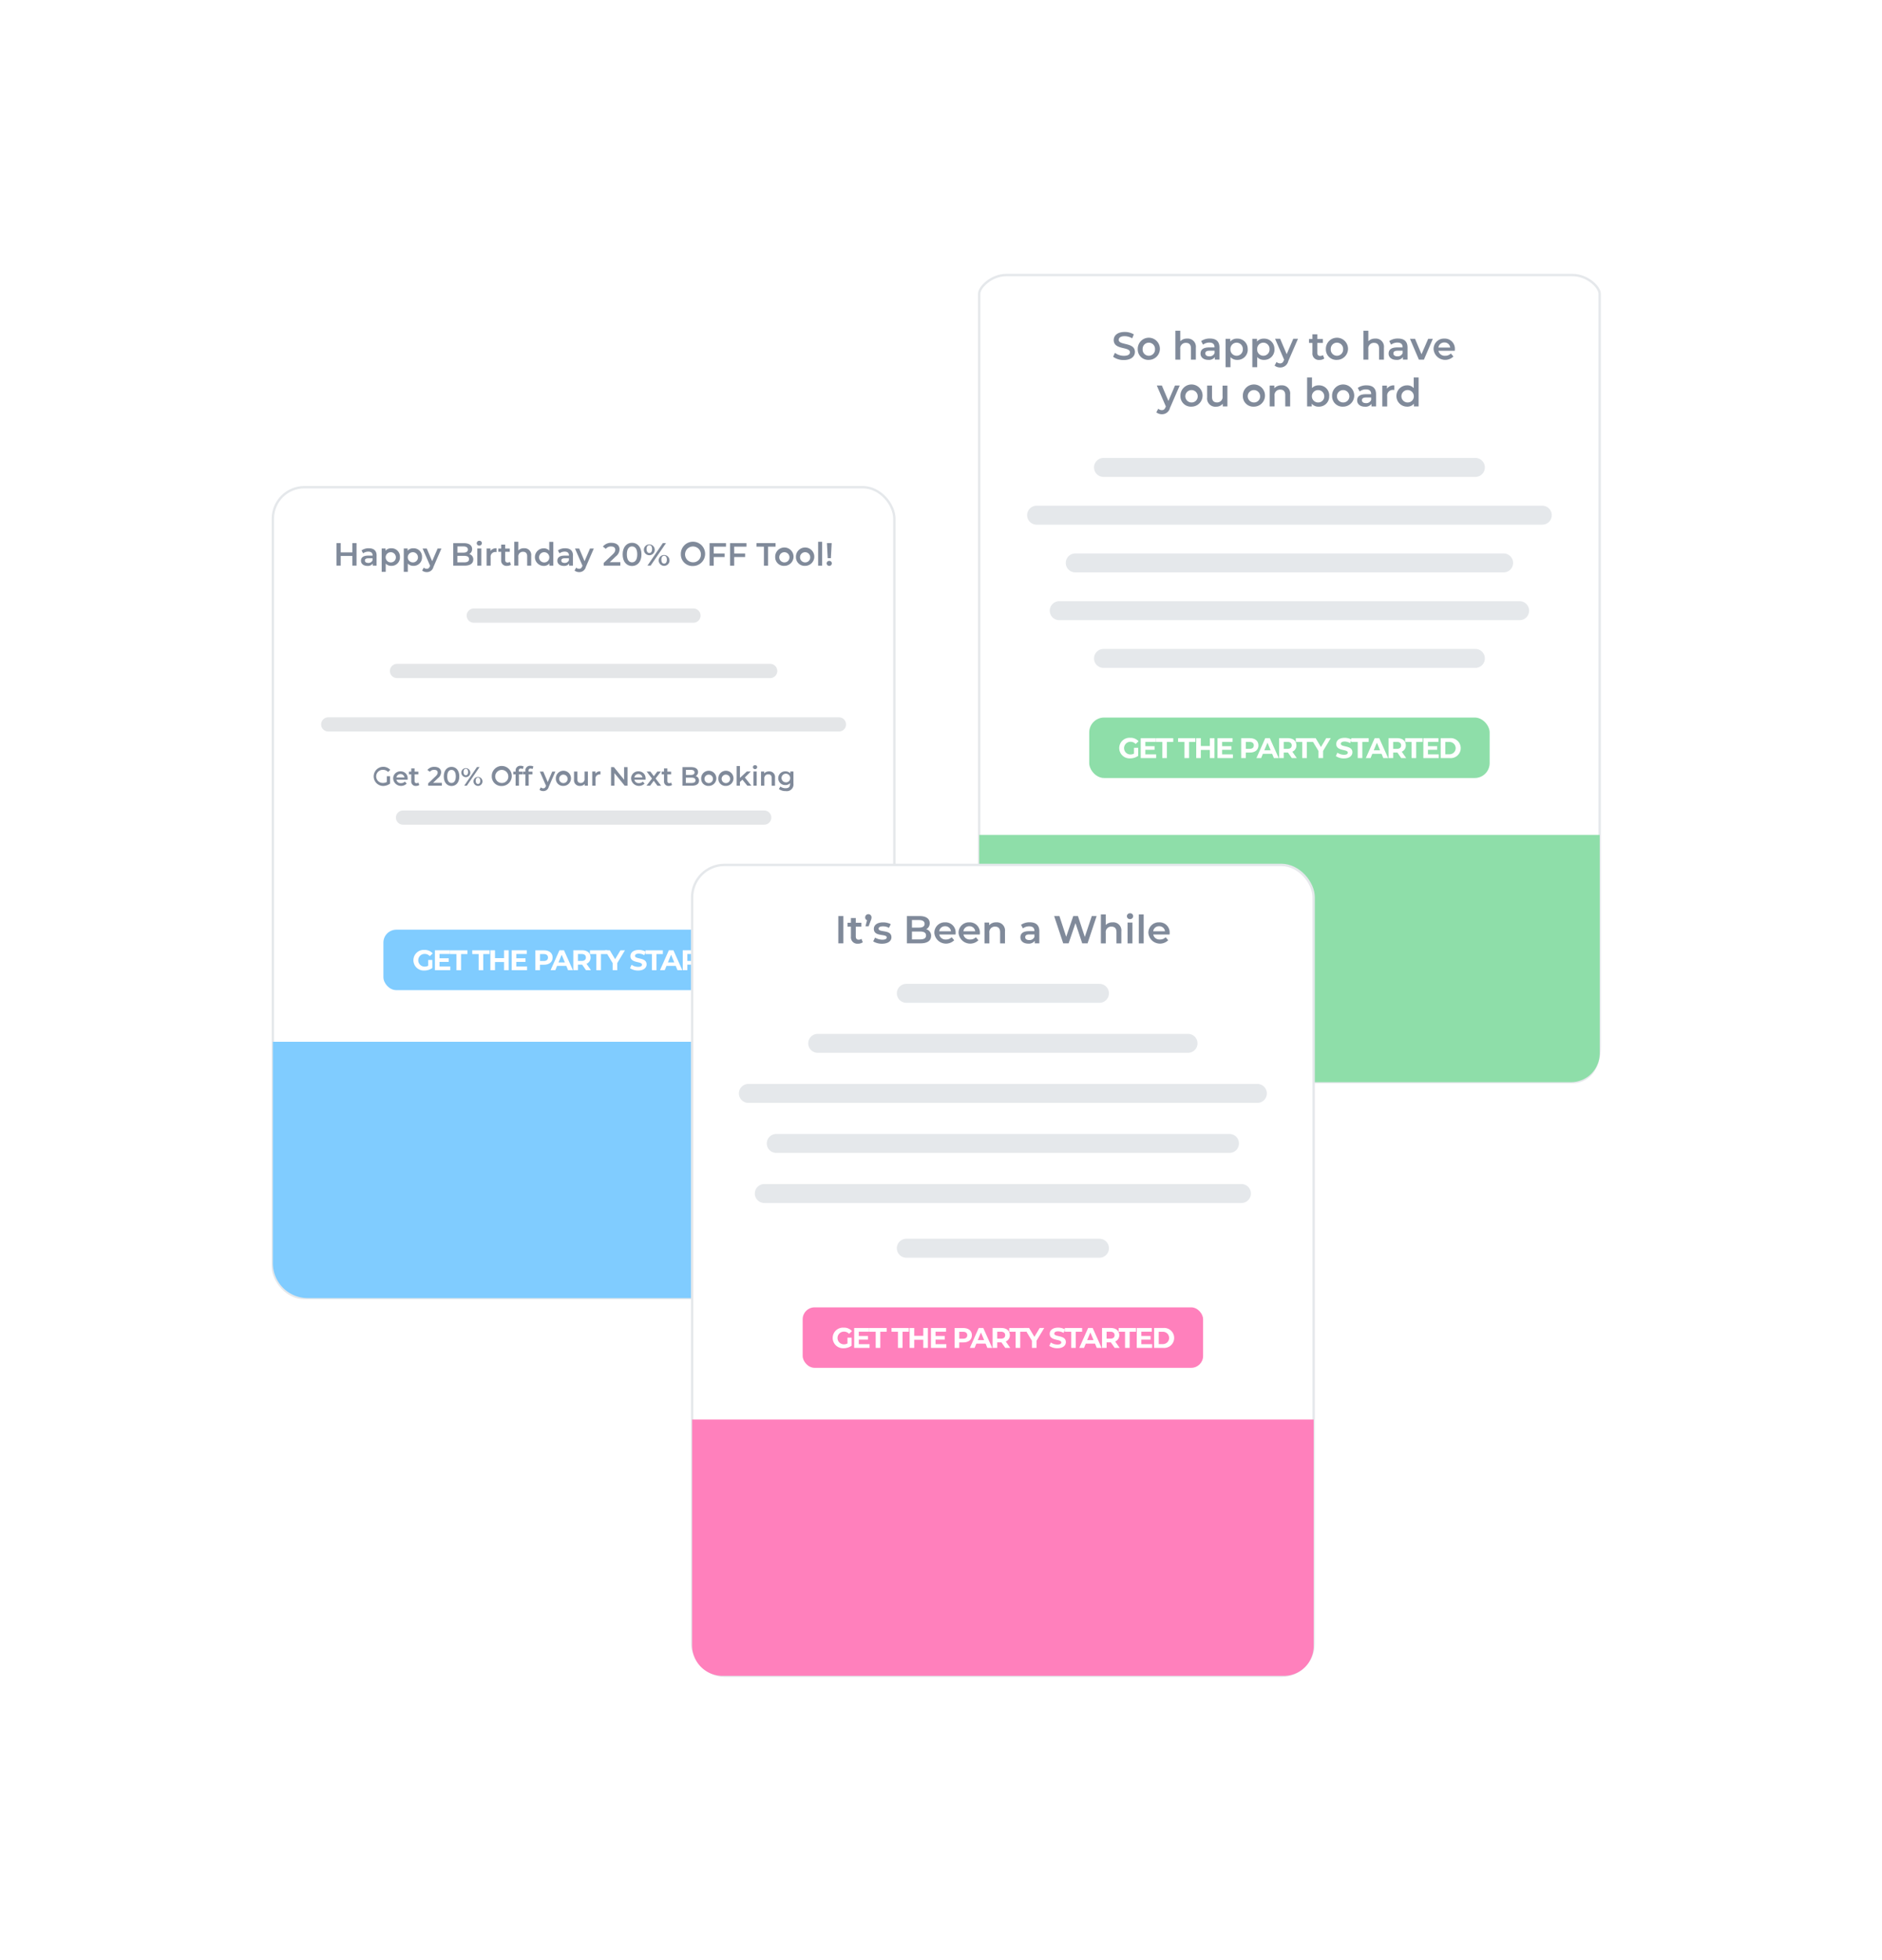 <svg xmlns="http://www.w3.org/2000/svg" width="397.158" height="413.337" viewBox="0 0 397.158 413.337">
    <defs>
        <filter id="lfg11kpqqa" x="37.156" y="39.508" width="322.846" height="335.615" filterUnits="userSpaceOnUse">
            <feOffset dx="1" dy="1"/>
            <feGaussianBlur stdDeviation="7.5" result="blur"/>
            <feFlood flood-color="#29465b" flood-opacity=".2"/>
            <feComposite operator="in" in2="blur"/>
            <feComposite in="SourceGraphic"/>
        </filter>
        <filter id="k4vte5of1b" x="0" y="0" width="397.158" height="413.337" filterUnits="userSpaceOnUse">
            <feOffset dx="1" dy="1"/>
            <feGaussianBlur stdDeviation="20" result="blur-2"/>
            <feFlood flood-color="#29465b" flood-opacity=".2"/>
            <feComposite operator="in" in2="blur-2"/>
            <feComposite in="SourceGraphic"/>
        </filter>
    </defs>
    <g data-name="Group 16486">
        <g style="filter:url(#lfg11kpqqa)">
            <path data-name="Union 165" d="M94.846 291.615a6 6 0 0 1-6-6v-74.076H7a7 7 0 0 1-7-7V51.923a7 7 0 0 1 7-7h114.692a7 7 0 0 1 7 7v72.308h21.385V6a5 5 0 0 1 5-5h117.769a5 5 0 0 1 5 5v155.924a5 5 0 0 1-5 5h-55.538v118.691a6 6 0 0 1-6 6z" transform="translate(58.659 60.011)" style="fill:#fff"/>
        </g>
        <g data-name="Group 17138">
            <g style="filter:url(#k4vte5of1b)">
                <path data-name="Union 151" d="M94.867 292.336a10 10 0 0 1-10-10v-69.884H6a10 10 0 0 1-10-10V53.325a10 10 0 0 1 10-10h108.647a10 10 0 0 1 10 10v69.423h20.375V9a10 10 0 0 1 10-10h108.135a10 10 0 0 1 10 10v148.1a10 10 0 0 1-10 10h-50.185v115.236a10 10 0 0 1-10 10z" transform="translate(62.999 59.999)" style="fill:#fff"/>
            </g>
            <g data-name="Layer 1">
                <g data-name="Group 20778">
                    <g data-name="Group 20769" transform="translate(57.329 57.75)">
                        <rect data-name="Rectangle 15102" width="131.16" height="171.02" rx="6.64" transform="translate(.25 45)" style="stroke-width:.5px;stroke-miterlimit:10;stroke:#e5e8eb;fill:#fff"/>
                        <g data-name="Group 20765">
                            <path data-name="Path 38013" d="M24.3 105.95h.69v1.56a2.493 2.493 0 0 1-1.54.5 2.022 2.022 0 1 1 1.58-3.4l-.46.45a1.451 1.451 0 0 0-1.08-.45 1.381 1.381 0 1 0 0 2.76 1.675 1.675 0 0 0 .81-.2z" style="fill:#808a9a"/>
                            <path data-name="Path 38014" d="M28.68 106.69h-2.35a.9.9 0 0 0 .97.72 1.055 1.055 0 0 0 .81-.33l.38.43a1.672 1.672 0 0 1-2.85-1.05 1.487 1.487 0 0 1 1.55-1.53 1.449 1.449 0 0 1 1.51 1.55 1.548 1.548 0 0 1-.01.21zm-2.35-.47h1.7a.86.86 0 0 0-1.7 0z" style="fill:#808a9a"/>
                            <path data-name="Path 38015" d="M31.16 107.8a1.131 1.131 0 0 1-.67.2.918.918 0 0 1-1.03-1.01v-1.44h-.49v-.56h.49v-.68h.7v.68h.8v.56h-.8v1.42c0 .29.15.45.41.45a.625.625 0 0 0 .39-.12l.2.5z" style="fill:#808a9a"/>
                            <path data-name="Path 38016" d="M35.91 107.34v.62h-2.89v-.49l1.56-1.48c.38-.36.45-.59.45-.81 0-.36-.25-.57-.73-.57a1.113 1.113 0 0 0-.92.41l-.51-.39a1.81 1.81 0 0 1 1.49-.65c.85 0 1.4.43 1.4 1.13a1.588 1.588 0 0 1-.65 1.24l-1.05 1h1.85z" style="fill:#808a9a"/>
                            <path data-name="Path 38017" d="M36.32 106c0-1.29.71-2.02 1.64-2.02s1.64.73 1.64 2.02-.71 2.02-1.64 2.02-1.64-.73-1.64-2.02zm2.54 0c0-.95-.37-1.38-.91-1.38s-.9.44-.9 1.38.37 1.38.9 1.38.91-.44.91-1.38z" style="fill:#808a9a"/>
                            <path data-name="Path 38018" d="M40.03 105.07a.949.949 0 1 1 .94 1.08.967.967 0 0 1-.94-1.08zm1.42 0c0-.44-.18-.68-.48-.68s-.48.25-.48.68.19.68.48.68.48-.25.48-.68zm1.87-1.04h.55l-2.68 3.92h-.55zm-.72 2.89a.949.949 0 1 1 .94 1.08.967.967 0 0 1-.94-1.08zm1.42 0c0-.43-.19-.68-.48-.68s-.48.25-.48.68.19.68.48.68.48-.25.48-.68z" style="fill:#808a9a"/>
                            <path data-name="Path 38019" d="M46.45 106a2.112 2.112 0 1 1 2.11 2.02 2.012 2.012 0 0 1-2.11-2.02zm3.49 0a1.38 1.38 0 1 0-1.38 1.38 1.34 1.34 0 0 0 1.38-1.38z" style="fill:#808a9a"/>
                            <path data-name="Path 38020" d="M52.16 104.81v.18h.82v.56h-.8v2.41h-.7v-2.41h-.49v-.56h.49v-.19a.97.97 0 0 1 1.07-1.04 1.113 1.113 0 0 1 .63.16l-.2.53a.72.72 0 0 0-.39-.12c-.29 0-.44.16-.44.48z" style="fill:#808a9a"/>
                            <path data-name="Path 38021" d="M54.22 104.81v.18h.82v.56h-.8v2.41h-.7v-2.41h-.49v-.56h.49v-.19a.97.97 0 0 1 1.07-1.04 1.113 1.113 0 0 1 .63.16l-.2.53a.72.72 0 0 0-.39-.12c-.29 0-.44.16-.44.48z" style="fill:#808a9a"/>
                            <path data-name="Path 38022" d="m59.87 104.97-1.4 3.23a1.162 1.162 0 0 1-1.15.89 1.245 1.245 0 0 1-.8-.27l.28-.52a.76.76 0 0 0 .52.21c.25 0 .39-.12.53-.41l.05-.12-1.31-3h.73l.94 2.21.95-2.21h.67z" style="fill:#808a9a"/>
                            <path data-name="Path 38023" d="M59.97 106.46a1.6 1.6 0 1 1 1.59 1.54 1.5 1.5 0 0 1-1.59-1.54zm2.48 0a.891.891 0 1 0-.89.94.875.875 0 0 0 .89-.94z" style="fill:#808a9a"/>
                            <path data-name="Path 38024" d="M66.73 104.97v2.99h-.67v-.38a1.233 1.233 0 0 1-.96.42 1.183 1.183 0 0 1-1.29-1.32v-1.71h.7v1.61c0 .54.26.8.7.8a.787.787 0 0 0 .82-.9v-1.51h.7z" style="fill:#808a9a"/>
                            <path data-name="Path 38025" d="M69.38 104.93v.67a1 1 0 0 0-.16-.02.814.814 0 0 0-.87.92v1.45h-.7v-2.99h.67v.44a1.192 1.192 0 0 1 1.07-.47z" style="fill:#808a9a"/>
                            <path data-name="Path 38026" d="M75.1 104.04v3.92h-.6l-2.16-2.66v2.66h-.72v-3.92h.6l2.16 2.66v-2.66z" style="fill:#808a9a"/>
                            <path data-name="Path 38027" d="M78.89 106.69h-2.35a.9.9 0 0 0 .97.72 1.055 1.055 0 0 0 .81-.33l.38.43a1.672 1.672 0 0 1-2.85-1.05 1.487 1.487 0 0 1 1.55-1.53 1.449 1.449 0 0 1 1.51 1.55 1.548 1.548 0 0 1-.01.21zm-2.35-.47h1.7a.86.86 0 0 0-1.7 0z" style="fill:#808a9a"/>
                            <path data-name="Path 38028" d="m81.4 107.96-.77-1.04-.77 1.04h-.77l1.17-1.52-1.12-1.47h.78l.73.98.73-.98h.76l-1.12 1.46 1.17 1.53h-.79z" style="fill:#808a9a"/>
                            <path data-name="Path 38029" d="M84.5 107.8a1.131 1.131 0 0 1-.67.2.918.918 0 0 1-1.03-1.01v-1.44h-.49v-.56h.49v-.68h.7v.68h.8v.56h-.8v1.42c0 .29.15.45.41.45a.625.625 0 0 0 .39-.12l.2.5z" style="fill:#808a9a"/>
                            <path data-name="Path 38030" d="M90.18 106.9c0 .67-.53 1.06-1.54 1.06h-1.95v-3.92h1.84c.94 0 1.45.4 1.45 1.02a.938.938 0 0 1-.5.86.972.972 0 0 1 .71.98zm-2.76-2.29v1.08h1.03c.5 0 .79-.18.79-.54s-.29-.54-.79-.54zm2.02 2.21c0-.39-.3-.57-.85-.57h-1.18v1.13h1.18c.55 0 .85-.17.85-.57z" style="fill:#808a9a"/>
                            <path data-name="Path 38031" d="M90.64 106.46a1.6 1.6 0 1 1 1.59 1.54 1.5 1.5 0 0 1-1.59-1.54zm2.48 0a.891.891 0 1 0-.89.94.875.875 0 0 0 .89-.94z" style="fill:#808a9a"/>
                            <path data-name="Path 38032" d="M94.26 106.46a1.6 1.6 0 1 1 1.59 1.54 1.5 1.5 0 0 1-1.59-1.54zm2.48 0a.891.891 0 1 0-.89.94.875.875 0 0 0 .89-.94z" style="fill:#808a9a"/>
                            <path data-name="Path 38033" d="m99.34 106.68-.52.49v.79h-.7v-4.16h.7v2.51l1.45-1.35h.84l-1.25 1.26 1.37 1.74h-.85l-1.04-1.28z" style="fill:#808a9a"/>
                            <path data-name="Path 38034" d="M101.56 104.05a.424.424 0 0 1 .45-.42.415.415 0 0 1 .45.4.451.451 0 0 1-.9.02zm.1.91h.7v2.99h-.7z" style="fill:#808a9a"/>
                            <path data-name="Path 38035" d="M106.22 106.25v1.72h-.7v-1.63c0-.53-.26-.79-.71-.79a.8.8 0 0 0-.84.9v1.51h-.7v-2.99h.67v.39a1.31 1.31 0 0 1 1.03-.42 1.168 1.168 0 0 1 1.25 1.31z" style="fill:#808a9a"/>
                            <path data-name="Path 38036" d="M110.11 104.97v2.54a1.408 1.408 0 0 1-1.61 1.58 2.387 2.387 0 0 1-1.46-.43l.31-.53a1.79 1.79 0 0 0 1.1.36c.66 0 .95-.3.95-.91v-.16a1.319 1.319 0 0 1-1 .4 1.446 1.446 0 1 1 0-2.89 1.3 1.3 0 0 1 1.04.43v-.4h.67zm-.69 1.41a.911.911 0 1 0-.91.86.847.847 0 0 0 .91-.86z" style="fill:#808a9a"/>
                        </g>
                        <g data-name="Group 20766">
                            <path data-name="Path 38037" d="M17.91 56.79v4.75h-.88V59.5h-2.46v2.04h-.88v-4.75h.88v1.96h2.46v-1.96z" style="fill:#808a9a"/>
                            <path data-name="Path 38038" d="M22.14 59.42v2.13h-.8v-.44a1.289 1.289 0 0 1-1.14.49c-.83 0-1.35-.46-1.35-1.09s.41-1.08 1.51-1.08h.94v-.05c0-.5-.3-.79-.9-.79a1.812 1.812 0 0 0-1.1.36l-.33-.62a2.542 2.542 0 0 1 1.53-.45c1.05 0 1.65.5 1.65 1.54zm-.85.99v-.42h-.88c-.58 0-.73.22-.73.48 0 .31.26.5.69.5a.923.923 0 0 0 .92-.56z" style="fill:#808a9a"/>
                            <path data-name="Path 38039" d="M27.07 59.73a1.764 1.764 0 0 1-1.84 1.86 1.5 1.5 0 0 1-1.16-.49v1.76h-.85v-4.94h.81v.48a1.5 1.5 0 0 1 1.2-.52 1.761 1.761 0 0 1 1.84 1.85zm-.86 0a1.076 1.076 0 1 0-1.07 1.13 1.051 1.051 0 0 0 1.07-1.13z" style="fill:#808a9a"/>
                            <path data-name="Path 38040" d="M31.73 59.73a1.764 1.764 0 0 1-1.84 1.86 1.5 1.5 0 0 1-1.16-.49v1.76h-.85v-4.94h.81v.48a1.5 1.5 0 0 1 1.2-.52 1.761 1.761 0 0 1 1.84 1.85zm-.86 0a1.076 1.076 0 1 0-1.07 1.13 1.051 1.051 0 0 0 1.07-1.13z" style="fill:#808a9a"/>
                            <path data-name="Path 38041" d="m35.83 57.92-1.7 3.92a1.4 1.4 0 0 1-1.4 1.07 1.5 1.5 0 0 1-.97-.33l.34-.62a.892.892 0 0 0 .63.25c.3 0 .48-.14.64-.5l.06-.14-1.58-3.64h.88l1.14 2.68 1.15-2.68h.82z" style="fill:#808a9a"/>
                            <path data-name="Path 38042" d="M42.54 60.26c0 .82-.64 1.29-1.86 1.29h-2.36V56.8h2.23c1.14 0 1.75.48 1.75 1.24a1.142 1.142 0 0 1-.61 1.05 1.167 1.167 0 0 1 .86 1.18zm-3.34-2.77v1.31h1.25c.61 0 .96-.22.96-.65s-.35-.66-.96-.66zm2.45 2.68c0-.48-.36-.69-1.03-.69h-1.43v1.37h1.43c.67 0 1.03-.21 1.03-.69z" style="fill:#808a9a"/>
                            <path data-name="Path 38043" d="M43.28 56.81a.513.513 0 0 1 .54-.51.5.5 0 0 1 .54.49.518.518 0 0 1-.54.53.508.508 0 0 1-.54-.51zm.12 1.11h.85v3.63h-.85z" style="fill:#808a9a"/>
                            <path data-name="Path 38044" d="M47.46 57.88v.81a1.683 1.683 0 0 0-.2-.02.984.984 0 0 0-1.05 1.12v1.76h-.85v-3.63h.81v.53a1.427 1.427 0 0 1 1.29-.57z" style="fill:#808a9a"/>
                            <path data-name="Path 38045" d="M50.5 61.35a1.35 1.35 0 0 1-.82.24 1.115 1.115 0 0 1-1.25-1.22v-1.75h-.6v-.68h.6v-.83h.85v.83h.97v.68h-.97v1.73c0 .35.18.54.5.54a.784.784 0 0 0 .48-.15l.24.6z" style="fill:#808a9a"/>
                            <path data-name="Path 38046" d="M54.77 59.47v2.08h-.85v-1.97c0-.65-.32-.96-.86-.96a.964.964 0 0 0-1.01 1.09v1.83h-.85V56.5h.85v1.83a1.62 1.62 0 0 1 1.21-.46 1.416 1.416 0 0 1 1.51 1.59z" style="fill:#808a9a"/>
                            <path data-name="Path 38047" d="M59.43 56.51v5.04h-.82v-.47a1.5 1.5 0 0 1-1.2.52 1.855 1.855 0 0 1 0-3.71 1.5 1.5 0 0 1 1.17.49v-1.86h.85zm-.84 3.23a1.081 1.081 0 1 0-1.08 1.13 1.059 1.059 0 0 0 1.08-1.13z" style="fill:#808a9a"/>
                            <path data-name="Path 38048" d="M63.58 59.42v2.13h-.8v-.44a1.289 1.289 0 0 1-1.14.49c-.83 0-1.35-.46-1.35-1.09s.41-1.08 1.51-1.08h.94v-.05c0-.5-.3-.79-.9-.79a1.812 1.812 0 0 0-1.1.36l-.33-.62a2.542 2.542 0 0 1 1.53-.45c1.05 0 1.65.5 1.65 1.54zm-.85.99v-.42h-.88c-.58 0-.73.22-.73.48 0 .31.26.5.69.5a.923.923 0 0 0 .92-.56z" style="fill:#808a9a"/>
                            <path data-name="Path 38049" d="m67.99 57.92-1.7 3.92a1.4 1.4 0 0 1-1.4 1.07 1.5 1.5 0 0 1-.97-.33l.34-.62a.892.892 0 0 0 .63.25c.3 0 .48-.14.64-.5l.06-.14-1.58-3.64h.88l1.14 2.68 1.15-2.68H68z" style="fill:#808a9a"/>
                            <path data-name="Path 38050" d="M73.58 60.8v.75h-3.5v-.59l1.89-1.79c.46-.44.54-.72.54-.98 0-.43-.3-.69-.88-.69a1.333 1.333 0 0 0-1.11.5l-.62-.48a2.2 2.2 0 0 1 1.81-.79c1.03 0 1.7.52 1.7 1.37a1.909 1.909 0 0 1-.79 1.5l-1.27 1.21h2.24z" style="fill:#808a9a"/>
                            <path data-name="Path 38051" d="M74.07 59.17c0-1.56.86-2.45 1.98-2.45s1.99.88 1.99 2.45-.86 2.45-1.99 2.45-1.98-.88-1.98-2.45zm3.08 0c0-1.15-.45-1.68-1.1-1.68s-1.09.53-1.09 1.68.45 1.68 1.09 1.68 1.1-.53 1.1-1.68z" style="fill:#808a9a"/>
                            <path data-name="Path 38052" d="M78.56 58.05a1.145 1.145 0 1 1 1.13 1.3 1.155 1.155 0 0 1-1.13-1.3zm1.72 0c0-.53-.22-.83-.58-.83s-.58.31-.58.83.23.83.58.83.58-.3.58-.83zm2.27-1.26h.67l-3.25 4.75h-.67zm-.87 3.5a1.145 1.145 0 1 1 1.13 1.3 1.155 1.155 0 0 1-1.13-1.3zm1.72 0c0-.52-.22-.83-.58-.83s-.58.3-.58.83.22.83.58.83.58-.31.58-.83z" style="fill:#808a9a"/>
                            <path data-name="Path 38053" d="M86.35 59.17a2.562 2.562 0 1 1 2.56 2.45 2.438 2.438 0 0 1-2.56-2.45zm4.23 0a1.67 1.67 0 1 0-1.67 1.67 1.618 1.618 0 0 0 1.67-1.67z" style="fill:#808a9a"/>
                            <path data-name="Path 38054" d="M93.29 57.53v1.45h2.3v.75h-2.3v1.82h-.88V56.8h3.47v.74h-2.59z" style="fill:#808a9a"/>
                            <path data-name="Path 38055" d="M97.61 57.53v1.45h2.3v.75h-2.3v1.82h-.88V56.8h3.47v.74h-2.59z" style="fill:#808a9a"/>
                            <path data-name="Path 38056" d="M103.89 57.54h-1.58v-.75h4.03v.75h-1.58v4.01h-.88v-4.01z" style="fill:#808a9a"/>
                            <path data-name="Path 38057" d="M106.26 59.73a1.937 1.937 0 1 1 1.93 1.86 1.824 1.824 0 0 1-1.93-1.86zm3.01 0a1.076 1.076 0 1 0-1.08 1.13 1.053 1.053 0 0 0 1.08-1.13z" style="fill:#808a9a"/>
                            <path data-name="Path 38058" d="M110.64 59.73a1.937 1.937 0 1 1 1.93 1.86 1.824 1.824 0 0 1-1.93-1.86zm3.01 0a1.076 1.076 0 1 0-1.08 1.13 1.053 1.053 0 0 0 1.08-1.13z" style="fill:#808a9a"/>
                            <path data-name="Path 38059" d="M115.32 56.51h.85v5.04h-.85z" style="fill:#808a9a"/>
                            <path data-name="Path 38060" d="M117.12 61.06a.524.524 0 0 1 .55-.52.515.515 0 0 1 .54.52.523.523 0 0 1-.54.53.532.532 0 0 1-.55-.53zm.05-4.27h1.01l-.17 3.18h-.67l-.16-3.18z" style="fill:#808a9a"/>
                        </g>
                        <g data-name="Group 20768">
                            <rect data-name="Rectangle 15103" width="84.5" height="12.75" rx="2.72" transform="translate(23.58 138.32)" style="fill:#80ccff"/>
                            <g data-name="Group 20767">
                                <path data-name="Path 38061" d="M33.02 144.7h.89v1.7a2.883 2.883 0 0 1-1.7.53 2.174 2.174 0 1 1 .02-4.34 2.226 2.226 0 0 1 1.76.73l-.62.58a1.44 1.44 0 0 0-1.09-.47 1.34 1.34 0 1 0-.01 2.68 1.6 1.6 0 0 0 .76-.18v-1.23z" style="fill:#fff"/>
                                <path data-name="Path 38062" d="M37.7 146.08v.78h-3.25v-4.2h3.18v.78h-2.21v.91h1.95v.76h-1.95v.97h2.29z" style="fill:#fff"/>
                                <path data-name="Path 38063" d="M38.99 143.46h-1.34v-.79h3.66v.79h-1.34v3.41H39v-3.41z" style="fill:#fff"/>
                                <path data-name="Path 38064" d="M43.67 143.46h-1.34v-.79h3.66v.79h-1.34v3.41h-.97v-3.41z" style="fill:#fff"/>
                                <path data-name="Path 38065" d="M50.01 142.66v4.2h-.97v-1.72h-1.91v1.72h-.97v-4.2h.97v1.66h1.91v-1.66z" style="fill:#fff"/>
                                <path data-name="Path 38066" d="M53.9 146.08v.78h-3.25v-4.2h3.18v.78h-2.21v.91h1.95v.76h-1.95v.97h2.29z" style="fill:#fff"/>
                                <path data-name="Path 38067" d="M59.29 144.19c0 .94-.7 1.52-1.82 1.52h-.85v1.16h-.97v-4.2h1.82c1.12 0 1.82.58 1.82 1.52zm-.98 0c0-.46-.3-.73-.89-.73h-.79v1.46h.79c.59 0 .89-.27.89-.73z" style="fill:#fff"/>
                                <path data-name="Path 38068" d="M62.18 145.96h-1.95l-.37.9h-1l1.87-4.2h.96l1.88 4.2h-1.02zm-.31-.74-.67-1.61-.67 1.61h1.33z" style="fill:#fff"/>
                                <path data-name="Path 38069" d="m66.33 146.86-.81-1.17h-.89v1.17h-.97v-4.2h1.82c1.12 0 1.82.58 1.82 1.52a1.381 1.381 0 0 1-.86 1.33l.94 1.35h-1.04zm-.91-3.41h-.79v1.46h.79c.59 0 .89-.28.89-.73s-.3-.73-.89-.73z" style="fill:#fff"/>
                                <path data-name="Path 38070" d="M68.51 143.46h-1.34v-.79h3.66v.79h-1.34v3.41h-.97v-3.41z" style="fill:#fff"/>
                                <path data-name="Path 38071" d="M72.93 145.38v1.49h-.97v-1.5l-1.63-2.7h1.03l1.12 1.87 1.12-1.87h.95l-1.63 2.71z" style="fill:#fff"/>
                                <path data-name="Path 38072" d="m75.62 146.45.33-.73a2.445 2.445 0 0 0 1.39.44c.58 0 .81-.19.81-.45 0-.79-2.44-.25-2.44-1.81 0-.71.58-1.31 1.77-1.31a2.878 2.878 0 0 1 1.46.37l-.3.74a2.385 2.385 0 0 0-1.16-.33c-.58 0-.8.22-.8.48 0 .77 2.44.24 2.44 1.78 0 .7-.58 1.3-1.78 1.3a2.964 2.964 0 0 1-1.71-.49z" style="fill:#fff"/>
                                <path data-name="Path 38073" d="M80.23 143.46h-1.34v-.79h3.66v.79h-1.34v3.41h-.97v-3.41z" style="fill:#fff"/>
                                <path data-name="Path 38074" d="M85.27 145.96h-1.95l-.37.9h-1l1.87-4.2h.96l1.88 4.2h-1.02zm-.31-.74-.67-1.61-.67 1.61h1.33z" style="fill:#fff"/>
                                <path data-name="Path 38075" d="m89.42 146.86-.81-1.17h-.89v1.17h-.97v-4.2h1.82c1.12 0 1.82.58 1.82 1.52a1.381 1.381 0 0 1-.86 1.33l.94 1.35h-1.04zm-.91-3.41h-.79v1.46h.79c.59 0 .89-.28.89-.73s-.3-.73-.89-.73z" style="fill:#fff"/>
                                <path data-name="Path 38076" d="M91.6 143.46h-1.34v-.79h3.66v.79h-1.34v3.41h-.97v-3.41z" style="fill:#fff"/>
                                <path data-name="Path 38077" d="M97.34 146.08v.78h-3.25v-4.2h3.18v.78h-2.21v.91h1.95v.76h-1.95v.97h2.29z" style="fill:#fff"/>
                                <path data-name="Path 38078" d="M97.75 142.66h1.91a2.11 2.11 0 1 1 0 4.2h-1.91v-4.2zm1.86 3.4a1.3 1.3 0 1 0 0-2.6h-.89v2.61h.89z" style="fill:#fff"/>
                            </g>
                        </g>
                        <path data-name="Path 38079" d="M.25 161.96h131.16v46.8a7.259 7.259 0 0 1-7.26 7.26H7.62a7.37 7.37 0 0 1-7.37-7.37v-46.69z" style="fill:#80ccff"/>
                        <path data-name="Line 5788" transform="translate(11.94 95.03)" style="stroke:#e4e6e8;stroke-width:3px;fill:none;stroke-linecap:round;stroke-miterlimit:10" d="M0 0h107.77"/>
                        <path data-name="Line 5789" transform="translate(26.45 83.76)" style="stroke:#e4e6e8;stroke-width:3px;fill:none;stroke-linecap:round;stroke-miterlimit:10" d="M0 0h78.75"/>
                        <path data-name="Line 5790" transform="translate(42.65 72.08)" style="stroke:#e4e6e8;stroke-width:3px;fill:none;stroke-linecap:round;stroke-miterlimit:10" d="M0 0h46.36"/>
                        <path data-name="Line 5791" transform="translate(27.72 114.68)" style="stroke:#e4e6e8;stroke-width:3px;fill:none;stroke-linecap:round;stroke-miterlimit:10" d="M0 0h76.22"/>
                    </g>
                    <g data-name="Group 20773">
                        <path data-name="Path 38080" d="M274.51 170.47H155.05c-3.17 0-5.74-2.57-5.74-7.53V4.2c0-1.38 2.57-3.95 5.74-3.95h119.46c3.17 0 5.74 2.57 5.74 3.95v158.73c0 4.96-2.57 7.53-5.74 7.53z" style="stroke-width:.5px;stroke-miterlimit:10;stroke:#e5e8eb;fill:#fff" transform="translate(57.329 57.75)"/>
                        <path data-name="Line 5792" transform="translate(232.869 98.58)" style="stroke-width:4px;fill:none;stroke-linecap:round;stroke-miterlimit:10;stroke:#e5e8eb" d="M0 0h78.48"/>
                        <path data-name="Line 5793" transform="translate(218.749 108.65)" style="stroke-width:4px;fill:none;stroke-linecap:round;stroke-miterlimit:10;stroke:#e5e8eb" d="M0 0h106.72"/>
                        <path data-name="Line 5794" transform="translate(226.909 118.72)" style="stroke-width:4px;fill:none;stroke-linecap:round;stroke-miterlimit:10;stroke:#e5e8eb" d="M0 0h90.4"/>
                        <path data-name="Line 5795" transform="translate(223.529 128.79)" style="stroke-width:4px;fill:none;stroke-linecap:round;stroke-miterlimit:10;stroke:#e5e8eb" d="M0 0h97.16"/>
                        <path data-name="Line 5796" transform="translate(232.869 138.86)" style="stroke-width:4px;fill:none;stroke-linecap:round;stroke-miterlimit:10;stroke:#e5e8eb" d="M0 0h78.48"/>
                        <g data-name="Group 20770">
                            <path data-name="Path 38081" d="m177.58 17.49.37-.83a3.182 3.182 0 0 0 1.9.63c.9 0 1.27-.32 1.27-.75 0-1.24-3.42-.43-3.42-2.56 0-.93.74-1.72 2.32-1.72a3.667 3.667 0 0 1 1.92.51l-.34.83a3.232 3.232 0 0 0-1.59-.45c-.89 0-1.25.35-1.25.78 0 1.22 3.41.43 3.41 2.54 0 .92-.75 1.71-2.33 1.71a3.716 3.716 0 0 1-2.27-.69z" style="fill:#808a9a" transform="translate(57.329 57.75)"/>
                            <path data-name="Path 38082" d="M182.77 15.9a2.337 2.337 0 1 1 2.33 2.25 2.2 2.2 0 0 1-2.33-2.25zm3.64 0a1.307 1.307 0 1 0-2.61 0 1.307 1.307 0 1 0 2.61 0z" style="fill:#808a9a" transform="translate(57.329 57.75)"/>
                            <path data-name="Path 38083" d="M195.03 15.58v2.52H194v-2.38c0-.78-.39-1.16-1.04-1.16a1.16 1.16 0 0 0-1.22 1.32v2.22h-1.03V12h1.03v2.22a1.958 1.958 0 0 1 1.46-.56 1.713 1.713 0 0 1 1.83 1.92z" style="fill:#808a9a" transform="translate(57.329 57.75)"/>
                            <path data-name="Path 38084" d="M200.01 15.52v2.57h-.97v-.53a1.55 1.55 0 0 1-1.38.59c-1 0-1.64-.55-1.64-1.32s.49-1.31 1.82-1.31h1.13v-.07c0-.6-.36-.95-1.09-.95a2.127 2.127 0 0 0-1.33.44l-.4-.75a3.1 3.1 0 0 1 1.86-.54c1.27 0 2 .6 2 1.87zm-1.03 1.2v-.51h-1.06c-.7 0-.89.26-.89.58 0 .37.31.61.84.61a1.094 1.094 0 0 0 1.11-.68z" style="fill:#808a9a" transform="translate(57.329 57.75)"/>
                            <path data-name="Path 38085" d="M205.98 15.9a2.142 2.142 0 0 1-2.23 2.25 1.829 1.829 0 0 1-1.41-.59v2.13h-1.03v-5.98h.98v.58a1.8 1.8 0 0 1 1.45-.62 2.139 2.139 0 0 1 2.23 2.24zm-1.04 0a1.307 1.307 0 1 0-2.61 0 1.307 1.307 0 1 0 2.61 0z" style="fill:#808a9a" transform="translate(57.329 57.75)"/>
                            <path data-name="Path 38086" d="M211.62 15.9a2.142 2.142 0 0 1-2.23 2.25 1.829 1.829 0 0 1-1.41-.59v2.13h-1.03v-5.98h.98v.58a1.8 1.8 0 0 1 1.45-.62 2.139 2.139 0 0 1 2.23 2.24zm-1.04 0a1.307 1.307 0 1 0-2.61 0 1.307 1.307 0 1 0 2.61 0z" style="fill:#808a9a" transform="translate(57.329 57.75)"/>
                            <path data-name="Path 38087" d="m216.58 13.71-2.06 4.74a1.7 1.7 0 0 1-1.69 1.3 1.847 1.847 0 0 1-1.18-.4l.41-.76a1.118 1.118 0 0 0 .76.3c.36 0 .58-.17.77-.61l.07-.17-1.91-4.41h1.07l1.38 3.25 1.39-3.25h.99z" style="fill:#808a9a" transform="translate(57.329 57.75)"/>
                            <path data-name="Path 38088" d="M222.13 17.86a1.617 1.617 0 0 1-.99.3 1.348 1.348 0 0 1-1.51-1.48v-2.11h-.72v-.82h.72v-1h1.03v1h1.18v.82h-1.18v2.09c0 .43.21.66.61.66a.974.974 0 0 0 .58-.18l.29.73z" style="fill:#808a9a" transform="translate(57.329 57.75)"/>
                            <path data-name="Path 38089" d="M222.47 15.9a2.337 2.337 0 1 1 2.33 2.25 2.2 2.2 0 0 1-2.33-2.25zm3.64 0a1.307 1.307 0 1 0-2.61 0 1.307 1.307 0 1 0 2.61 0z" style="fill:#808a9a" transform="translate(57.329 57.75)"/>
                            <path data-name="Path 38090" d="M234.72 15.58v2.52h-1.03v-2.38c0-.78-.39-1.16-1.04-1.16a1.16 1.16 0 0 0-1.22 1.32v2.22h-1.03V12h1.03v2.22a1.958 1.958 0 0 1 1.46-.56 1.713 1.713 0 0 1 1.83 1.92z" style="fill:#808a9a" transform="translate(57.329 57.75)"/>
                            <path data-name="Path 38091" d="M239.7 15.52v2.57h-.97v-.53a1.55 1.55 0 0 1-1.38.59c-1 0-1.64-.55-1.64-1.32s.49-1.31 1.82-1.31h1.13v-.07c0-.6-.36-.95-1.09-.95a2.127 2.127 0 0 0-1.33.44l-.4-.75a3.1 3.1 0 0 1 1.86-.54c1.27 0 2 .6 2 1.87zm-1.03 1.2v-.51h-1.06c-.7 0-.89.26-.89.58 0 .37.31.61.84.61a1.094 1.094 0 0 0 1.11-.68z" style="fill:#808a9a" transform="translate(57.329 57.75)"/>
                            <path data-name="Path 38092" d="m245.04 13.71-1.88 4.39h-1.06l-1.88-4.39h1.07l1.36 3.25 1.41-3.25h.99z" style="fill:#808a9a" transform="translate(57.329 57.75)"/>
                            <path data-name="Path 38093" d="M249.67 16.23h-3.44a1.326 1.326 0 0 0 1.42 1.05 1.575 1.575 0 0 0 1.19-.48l.55.63a2.46 2.46 0 0 1-4.19-1.53 2.183 2.183 0 0 1 2.27-2.24 2.129 2.129 0 0 1 2.22 2.27 1.564 1.564 0 0 1-.02.3zm-3.45-.68h2.49a1.2 1.2 0 0 0-1.24-1.07 1.214 1.214 0 0 0-1.25 1.07z" style="fill:#808a9a" transform="translate(57.329 57.75)"/>
                            <path data-name="Path 38094" d="m191.62 23.57-2.06 4.74a1.7 1.7 0 0 1-1.69 1.3 1.847 1.847 0 0 1-1.18-.4l.41-.76a1.118 1.118 0 0 0 .76.3c.36 0 .58-.17.77-.61l.07-.17-1.91-4.41h1.07l1.38 3.25 1.39-3.25h.99z" style="fill:#808a9a" transform="translate(57.329 57.75)"/>
                            <path data-name="Path 38095" d="M191.78 25.76a2.337 2.337 0 1 1 2.33 2.25 2.2 2.2 0 0 1-2.33-2.25zm3.64 0a1.307 1.307 0 1 0-1.31 1.37 1.276 1.276 0 0 0 1.31-1.37z" style="fill:#808a9a" transform="translate(57.329 57.75)"/>
                            <path data-name="Path 38096" d="M201.69 23.57v4.39h-.98v-.56a1.809 1.809 0 0 1-1.41.62 1.736 1.736 0 0 1-1.89-1.94v-2.51h1.03v2.37c0 .8.38 1.18 1.03 1.18a1.151 1.151 0 0 0 1.2-1.32v-2.22h1.03z" style="fill:#808a9a" transform="translate(57.329 57.75)"/>
                            <path data-name="Path 38097" d="M204.95 25.76a2.337 2.337 0 1 1 2.33 2.25 2.2 2.2 0 0 1-2.33-2.25zm3.64 0a1.307 1.307 0 1 0-1.31 1.37 1.276 1.276 0 0 0 1.31-1.37z" style="fill:#808a9a" transform="translate(57.329 57.75)"/>
                            <path data-name="Path 38098" d="M214.93 25.44v2.52h-1.03v-2.38c0-.78-.39-1.16-1.04-1.16a1.16 1.16 0 0 0-1.22 1.32v2.22h-1.03v-4.39h.98v.57a1.92 1.92 0 0 1 1.51-.62 1.713 1.713 0 0 1 1.83 1.92z" style="fill:#808a9a" transform="translate(57.329 57.75)"/>
                            <path data-name="Path 38099" d="M223.17 25.76a2.142 2.142 0 0 1-2.23 2.25 1.818 1.818 0 0 1-1.45-.62v.57h-.98v-6.1h1.03v2.24a1.841 1.841 0 0 1 1.41-.58 2.134 2.134 0 0 1 2.23 2.24zm-1.04 0a1.307 1.307 0 1 0-1.3 1.37 1.274 1.274 0 0 0 1.3-1.37z" style="fill:#808a9a" transform="translate(57.329 57.75)"/>
                            <path data-name="Path 38100" d="M223.78 25.76a2.337 2.337 0 1 1 2.33 2.25 2.2 2.2 0 0 1-2.33-2.25zm3.64 0a1.307 1.307 0 1 0-1.31 1.37 1.276 1.276 0 0 0 1.31-1.37z" style="fill:#808a9a" transform="translate(57.329 57.75)"/>
                            <path data-name="Path 38101" d="M233.06 25.39v2.57h-.97v-.53a1.55 1.55 0 0 1-1.38.59c-1 0-1.64-.55-1.64-1.32s.49-1.31 1.82-1.31h1.13v-.07c0-.6-.36-.95-1.09-.95a2.127 2.127 0 0 0-1.33.44l-.4-.75a3.1 3.1 0 0 1 1.86-.54c1.27 0 2 .6 2 1.87zm-1.03 1.2v-.51h-1.06c-.7 0-.89.26-.89.58 0 .37.31.61.84.61a1.094 1.094 0 0 0 1.11-.68z" style="fill:#808a9a" transform="translate(57.329 57.75)"/>
                            <path data-name="Path 38102" d="M236.92 23.52v.98a1.014 1.014 0 0 0-.24-.02 1.2 1.2 0 0 0-1.27 1.36v2.13h-1.03v-4.39h.98v.64a1.731 1.731 0 0 1 1.56-.69z" style="fill:#808a9a" transform="translate(57.329 57.75)"/>
                            <path data-name="Path 38103" d="M242.04 21.86v6.1h-.99v-.57a1.787 1.787 0 0 1-1.45.62 2.245 2.245 0 0 1 0-4.49 1.786 1.786 0 0 1 1.41.59v-2.25h1.03zm-1.01 3.9a1.311 1.311 0 1 0-1.31 1.37 1.282 1.282 0 0 0 1.31-1.37z" style="fill:#808a9a" transform="translate(57.329 57.75)"/>
                        </g>
                        <path data-name="Path 38104" d="M149.31 118.33h130.94v46.1a6.047 6.047 0 0 1-6.04 6.04H155.56a6.252 6.252 0 0 1-6.25-6.25v-45.88z" style="fill:#8edea9" transform="translate(57.329 57.75)"/>
                        <g data-name="Group 20772" transform="translate(57.329 57.75)">
                            <rect data-name="Rectangle 15104" width="84.5" height="12.75" rx="3.14" transform="translate(172.53 93.58)" style="fill:#8edea9"/>
                            <g data-name="Group 20771">
                                <path data-name="Path 38105" d="M181.97 99.96h.89v1.7a2.883 2.883 0 0 1-1.7.53 2.174 2.174 0 1 1 .02-4.34 2.226 2.226 0 0 1 1.76.73l-.62.58a1.44 1.44 0 0 0-1.09-.47 1.34 1.34 0 1 0-.01 2.68 1.6 1.6 0 0 0 .76-.18v-1.23z" style="fill:#fff"/>
                                <path data-name="Path 38106" d="M186.65 101.35v.78h-3.25v-4.2h3.18v.78h-2.21v.91h1.95v.76h-1.95v.97h2.29z" style="fill:#fff"/>
                                <path data-name="Path 38107" d="M187.94 98.72h-1.34v-.79h3.66v.79h-1.34v3.41h-.97v-3.41z" style="fill:#fff"/>
                                <path data-name="Path 38108" d="M192.62 98.72h-1.34v-.79h3.66v.79h-1.34v3.41h-.97v-3.41z" style="fill:#fff"/>
                                <path data-name="Path 38109" d="M198.96 97.93v4.2h-.97v-1.72h-1.91v1.72h-.97v-4.2h.97v1.66h1.91v-1.66z" style="fill:#fff"/>
                                <path data-name="Path 38110" d="M202.85 101.35v.78h-3.25v-4.2h3.18v.78h-2.21v.91h1.95v.76h-1.95v.97h2.29z" style="fill:#fff"/>
                                <path data-name="Path 38111" d="M208.24 99.45c0 .94-.7 1.52-1.82 1.52h-.85v1.16h-.97v-4.2h1.82c1.12 0 1.82.58 1.82 1.52zm-.98 0c0-.46-.3-.73-.89-.73h-.79v1.46h.79c.59 0 .89-.27.89-.73z" style="fill:#fff"/>
                                <path data-name="Path 38112" d="M211.13 101.23h-1.95l-.37.9h-1l1.87-4.2h.96l1.88 4.2h-1.02l-.37-.9zm-.31-.74-.67-1.61-.67 1.61h1.33z" style="fill:#fff"/>
                                <path data-name="Path 38113" d="m215.28 102.13-.81-1.17h-.89v1.17h-.97v-4.2h1.82c1.12 0 1.82.58 1.82 1.52a1.381 1.381 0 0 1-.86 1.33l.94 1.35h-1.04zm-.91-3.41h-.79v1.46h.79c.59 0 .89-.28.89-.73s-.3-.73-.89-.73z" style="fill:#fff"/>
                                <path data-name="Path 38114" d="M217.47 98.72h-1.34v-.79h3.66v.79h-1.34v3.41h-.97v-3.41z" style="fill:#fff"/>
                                <path data-name="Path 38115" d="M221.88 100.64v1.49h-.97v-1.5l-1.63-2.7h1.03l1.12 1.87 1.12-1.87h.95l-1.63 2.71z" style="fill:#fff"/>
                                <path data-name="Path 38116" d="m224.57 101.72.33-.73a2.445 2.445 0 0 0 1.39.44c.58 0 .81-.19.81-.45 0-.79-2.44-.25-2.44-1.81 0-.71.58-1.31 1.77-1.31a2.878 2.878 0 0 1 1.46.37l-.3.74a2.385 2.385 0 0 0-1.16-.33c-.58 0-.8.22-.8.48 0 .77 2.44.24 2.44 1.78 0 .7-.58 1.3-1.78 1.3a2.965 2.965 0 0 1-1.71-.49z" style="fill:#fff"/>
                                <path data-name="Path 38117" d="M229.18 98.72h-1.34v-.79h3.66v.79h-1.34v3.41h-.97v-3.41z" style="fill:#fff"/>
                                <path data-name="Path 38118" d="M234.22 101.23h-1.95l-.37.9h-1l1.87-4.2h.96l1.88 4.2h-1.02l-.37-.9zm-.31-.74-.67-1.61-.67 1.61h1.33z" style="fill:#fff"/>
                                <path data-name="Path 38119" d="m238.37 102.13-.81-1.17h-.89v1.17h-.97v-4.2h1.82c1.12 0 1.82.58 1.82 1.52a1.381 1.381 0 0 1-.86 1.33l.94 1.35h-1.04zm-.91-3.41h-.79v1.46h.79c.59 0 .89-.28.89-.73s-.3-.73-.89-.73z" style="fill:#fff"/>
                                <path data-name="Path 38120" d="M240.55 98.72h-1.34v-.79h3.66v.79h-1.34v3.41h-.97v-3.41z" style="fill:#fff"/>
                                <path data-name="Path 38121" d="M246.29 101.35v.78h-3.25v-4.2h3.18v.78h-2.21v.91h1.95v.76h-1.95v.97h2.29z" style="fill:#fff"/>
                                <path data-name="Path 38122" d="M246.7 97.93h1.91a2.11 2.11 0 1 1 0 4.2h-1.91zm1.86 3.4a1.3 1.3 0 1 0 0-2.6h-.89v2.61h.89z" style="fill:#fff"/>
                            </g>
                        </g>
                    </g>
                    <g data-name="Group 20777" transform="translate(57.329 57.75)">
                        <rect data-name="Rectangle 15105" width="131.16" height="171.02" rx="6.82" transform="translate(88.73 124.66)" style="stroke-width:.5px;stroke-miterlimit:10;stroke:#e5e8eb;fill:#fff"/>
                        <g data-name="Group 20775">
                            <rect data-name="Rectangle 15106" width="84.5" height="12.75" rx="2.5" transform="translate(112.06 217.97)" style="fill:#ff80bc"/>
                            <g data-name="Group 20774">
                                <path data-name="Path 38123" d="M121.5 224.36h.89v1.7a2.883 2.883 0 0 1-1.7.53 2.174 2.174 0 1 1 .02-4.34 2.226 2.226 0 0 1 1.76.73l-.62.58a1.44 1.44 0 0 0-1.09-.47 1.34 1.34 0 1 0-.01 2.68 1.6 1.6 0 0 0 .76-.18v-1.23z" style="fill:#fff"/>
                                <path data-name="Path 38124" d="M126.18 225.74v.78h-3.25v-4.2h3.18v.78h-2.21v.91h1.95v.76h-1.95v.97h2.29z" style="fill:#fff"/>
                                <path data-name="Path 38125" d="M127.46 223.11h-1.34v-.79h3.66v.79h-1.34v3.41h-.97v-3.41z" style="fill:#fff"/>
                                <path data-name="Path 38126" d="M132.15 223.11h-1.34v-.79h3.66v.79h-1.34v3.41h-.97v-3.41z" style="fill:#fff"/>
                                <path data-name="Path 38127" d="M138.48 222.32v4.2h-.97v-1.72h-1.91v1.72h-.97v-4.2h.97v1.66h1.91v-1.66z" style="fill:#fff"/>
                                <path data-name="Path 38128" d="M142.38 225.74v.78h-3.25v-4.2h3.18v.78h-2.21v.91h1.95v.76h-1.95v.97h2.29z" style="fill:#fff"/>
                                <path data-name="Path 38129" d="M147.77 223.85c0 .94-.7 1.52-1.82 1.52h-.85v1.16h-.97v-4.2h1.82c1.12 0 1.82.58 1.82 1.52zm-.98 0c0-.46-.3-.73-.89-.73h-.79v1.46h.79c.59 0 .89-.27.89-.73z" style="fill:#fff"/>
                                <path data-name="Path 38130" d="M150.66 225.62h-1.95l-.37.9h-1l1.87-4.2h.96l1.88 4.2h-1.02l-.37-.9zm-.31-.74-.67-1.61-.67 1.61h1.33z" style="fill:#fff"/>
                                <path data-name="Path 38131" d="m154.81 226.52-.81-1.17h-.89v1.17h-.97v-4.2h1.82c1.12 0 1.82.58 1.82 1.52a1.381 1.381 0 0 1-.86 1.33l.94 1.35h-1.04zm-.91-3.41h-.79v1.46h.79c.59 0 .89-.28.89-.73s-.3-.73-.89-.73z" style="fill:#fff"/>
                                <path data-name="Path 38132" d="M156.99 223.11h-1.34v-.79h3.66v.79h-1.34v3.41H157v-3.41z" style="fill:#fff"/>
                                <path data-name="Path 38133" d="M161.41 225.03v1.49h-.97v-1.5l-1.63-2.7h1.03l1.12 1.87 1.12-1.87h.95l-1.63 2.71z" style="fill:#fff"/>
                                <path data-name="Path 38134" d="m164.1 226.11.33-.73a2.445 2.445 0 0 0 1.39.44c.58 0 .81-.19.81-.45 0-.79-2.44-.25-2.44-1.81 0-.71.58-1.31 1.77-1.31a2.878 2.878 0 0 1 1.46.37l-.3.74a2.385 2.385 0 0 0-1.16-.33c-.58 0-.8.22-.8.48 0 .77 2.44.24 2.44 1.78 0 .7-.58 1.3-1.78 1.3a2.965 2.965 0 0 1-1.71-.49z" style="fill:#fff"/>
                                <path data-name="Path 38135" d="M168.71 223.11h-1.34v-.79h3.66v.79h-1.34v3.41h-.97v-3.41z" style="fill:#fff"/>
                                <path data-name="Path 38136" d="M173.75 225.62h-1.95l-.37.9h-1l1.87-4.2h.96l1.88 4.2h-1.02l-.37-.9zm-.31-.74-.67-1.61-.67 1.61h1.33z" style="fill:#fff"/>
                                <path data-name="Path 38137" d="m177.9 226.52-.81-1.17h-.89v1.17h-.97v-4.2h1.82c1.12 0 1.82.58 1.82 1.52a1.381 1.381 0 0 1-.86 1.33l.94 1.35h-1.04zm-.91-3.41h-.79v1.46h.79c.59 0 .89-.28.89-.73s-.3-.73-.89-.73z" style="fill:#fff"/>
                                <path data-name="Path 38138" d="M180.08 223.11h-1.34v-.79h3.66v.79h-1.34v3.41h-.97v-3.41z" style="fill:#fff"/>
                                <path data-name="Path 38139" d="M185.81 225.74v.78h-3.25v-4.2h3.18v.78h-2.21v.91h1.95v.76h-1.95v.97h2.29z" style="fill:#fff"/>
                                <path data-name="Path 38140" d="M186.23 222.32h1.91a2.11 2.11 0 1 1 0 4.2h-1.91v-4.2zm1.86 3.4a1.3 1.3 0 1 0 0-2.6h-.89v2.61h.89z" style="fill:#fff"/>
                            </g>
                        </g>
                        <path data-name="Line 5797" transform="translate(133.93 151.74)" style="stroke-width:4px;fill:none;stroke-linecap:round;stroke-miterlimit:10;stroke:#e5e8eb" d="M0 0h40.76"/>
                        <path data-name="Line 5798" transform="translate(115.23 162.29)" style="stroke-width:4px;fill:none;stroke-linecap:round;stroke-miterlimit:10;stroke:#e5e8eb" d="M0 0h78.15"/>
                        <path data-name="Line 5799" transform="translate(100.6 172.85)" style="stroke-width:4px;fill:none;stroke-linecap:round;stroke-miterlimit:10;stroke:#e5e8eb" d="M0 0h107.41"/>
                        <path data-name="Line 5800" transform="translate(106.48 183.4)" style="stroke-width:4px;fill:none;stroke-linecap:round;stroke-miterlimit:10;stroke:#e5e8eb" d="M0 0h95.65"/>
                        <path data-name="Line 5801" transform="translate(103.96 193.96)" style="stroke-width:4px;fill:none;stroke-linecap:round;stroke-miterlimit:10;stroke:#e5e8eb" d="M0 0h100.69"/>
                        <g data-name="Group 20776">
                            <path data-name="Path 38141" d="M119.58 135.45h1.07v5.75h-1.07z" style="fill:#808a9a"/>
                            <path data-name="Path 38142" d="M124.74 140.97a1.617 1.617 0 0 1-.99.3 1.348 1.348 0 0 1-1.51-1.48v-2.11h-.72v-.82h.72v-1h1.03v1h1.18v.82h-1.18v2.09c0 .43.21.66.61.66a.974.974 0 0 0 .58-.18l.29.73z" style="fill:#808a9a"/>
                            <path data-name="Path 38143" d="M126.59 135.72a1.739 1.739 0 0 1-.18.71l-.43 1.17h-.67l.33-1.27a.616.616 0 0 1-.39-.61.67.67 0 0 1 1.34 0z" style="fill:#808a9a"/>
                            <path data-name="Path 38144" d="m126.95 140.77.39-.78a3.018 3.018 0 0 0 1.53.44c.65 0 .92-.18.92-.48 0-.84-2.71-.05-2.71-1.8 0-.83.75-1.37 1.93-1.37a3.455 3.455 0 0 1 1.64.38l-.39.78a2.381 2.381 0 0 0-1.26-.33c-.62 0-.92.21-.92.49 0 .89 2.71.1 2.71 1.82 0 .82-.76 1.36-1.99 1.36a3.511 3.511 0 0 1-1.86-.49z" style="fill:#808a9a"/>
                            <path data-name="Path 38145" d="M139.16 139.64c0 .99-.77 1.56-2.25 1.56h-2.86v-5.75h2.7c1.38 0 2.12.58 2.12 1.5a1.4 1.4 0 0 1-.74 1.27 1.417 1.417 0 0 1 1.04 1.43zm-4.04-3.35v1.59h1.51c.74 0 1.16-.26 1.16-.79s-.42-.8-1.16-.8zm2.97 3.25c0-.58-.44-.83-1.24-.83h-1.73v1.66h1.73c.81 0 1.24-.25 1.24-.83z" style="fill:#808a9a"/>
                            <path data-name="Path 38146" d="M144.32 139.34h-3.44a1.326 1.326 0 0 0 1.42 1.05 1.575 1.575 0 0 0 1.19-.48l.55.63a2.46 2.46 0 0 1-4.19-1.53 2.183 2.183 0 0 1 2.27-2.24 2.129 2.129 0 0 1 2.22 2.27 1.564 1.564 0 0 1-.02.3zm-3.45-.68h2.49a1.2 1.2 0 0 0-1.24-1.07 1.214 1.214 0 0 0-1.25 1.07z" style="fill:#808a9a"/>
                            <path data-name="Path 38147" d="M149.43 139.34h-3.44a1.326 1.326 0 0 0 1.42 1.05 1.575 1.575 0 0 0 1.19-.48l.55.63a2.46 2.46 0 0 1-4.19-1.53 2.183 2.183 0 0 1 2.27-2.24 2.129 2.129 0 0 1 2.22 2.27 1.564 1.564 0 0 1-.02.3zm-3.45-.68h2.49a1.2 1.2 0 0 0-1.24-1.07 1.214 1.214 0 0 0-1.25 1.07z" style="fill:#808a9a"/>
                            <path data-name="Path 38148" d="M154.75 138.69v2.52h-1.03v-2.38c0-.78-.39-1.16-1.04-1.16a1.16 1.16 0 0 0-1.22 1.32v2.22h-1.03v-4.39h.98v.57a1.92 1.92 0 0 1 1.51-.62 1.713 1.713 0 0 1 1.83 1.92z" style="fill:#808a9a"/>
                            <path data-name="Path 38149" d="M162 138.63v2.57h-.97v-.53a1.55 1.55 0 0 1-1.38.59c-1 0-1.64-.55-1.64-1.32s.49-1.31 1.82-1.31h1.13v-.07c0-.6-.36-.95-1.09-.95a2.127 2.127 0 0 0-1.33.44l-.4-.75a3.1 3.1 0 0 1 1.86-.54c1.27 0 2 .6 2 1.87zm-1.03 1.2v-.51h-1.06c-.7 0-.89.26-.89.58 0 .37.31.61.84.61a1.094 1.094 0 0 0 1.11-.68z" style="fill:#808a9a"/>
                            <path data-name="Path 38150" d="m174.09 135.45-1.91 5.75h-1.13l-1.42-4.26-1.45 4.26h-1.14l-1.91-5.75h1.11l1.43 4.37 1.49-4.37h.99l1.45 4.4 1.47-4.4z" style="fill:#808a9a"/>
                            <path data-name="Path 38151" d="M179.31 138.69v2.52h-1.03v-2.38c0-.78-.39-1.16-1.04-1.16a1.16 1.16 0 0 0-1.22 1.32v2.22h-1.03v-6.1h1.03v2.22a1.958 1.958 0 0 1 1.46-.56 1.713 1.713 0 0 1 1.83 1.92z" style="fill:#808a9a"/>
                            <path data-name="Path 38152" d="M180.48 135.48a.627.627 0 0 1 .66-.62.61.61 0 0 1 .66.59.631.631 0 0 1-.66.64.621.621 0 0 1-.66-.62zm.14 1.34h1.03v4.39h-1.03z" style="fill:#808a9a"/>
                            <path data-name="Path 38153" d="M182.99 135.11h1.03v6.1h-1.03z" style="fill:#808a9a"/>
                            <path data-name="Path 38154" d="M189.48 139.34h-3.44a1.326 1.326 0 0 0 1.42 1.05 1.575 1.575 0 0 0 1.19-.48l.55.63a2.46 2.46 0 0 1-4.19-1.53 2.183 2.183 0 0 1 2.27-2.24 2.129 2.129 0 0 1 2.22 2.27 1.564 1.564 0 0 1-.02.3zm-3.45-.68h2.49a1.2 1.2 0 0 0-1.24-1.07 1.214 1.214 0 0 0-1.25 1.07z" style="fill:#808a9a"/>
                        </g>
                        <path data-name="Path 38155" d="M88.73 241.62h131.16v47.81a6.252 6.252 0 0 1-6.25 6.25H95.12a6.389 6.389 0 0 1-6.39-6.39v-47.67z" style="fill:#ff80bc"/>
                        <path data-name="Line 5802" transform="translate(133.93 205.5)" style="stroke-width:4px;fill:none;stroke-linecap:round;stroke-miterlimit:10;stroke:#e5e8eb" d="M0 0h40.76"/>
                    </g>
                </g>
            </g>
        </g>
    </g>
</svg>
